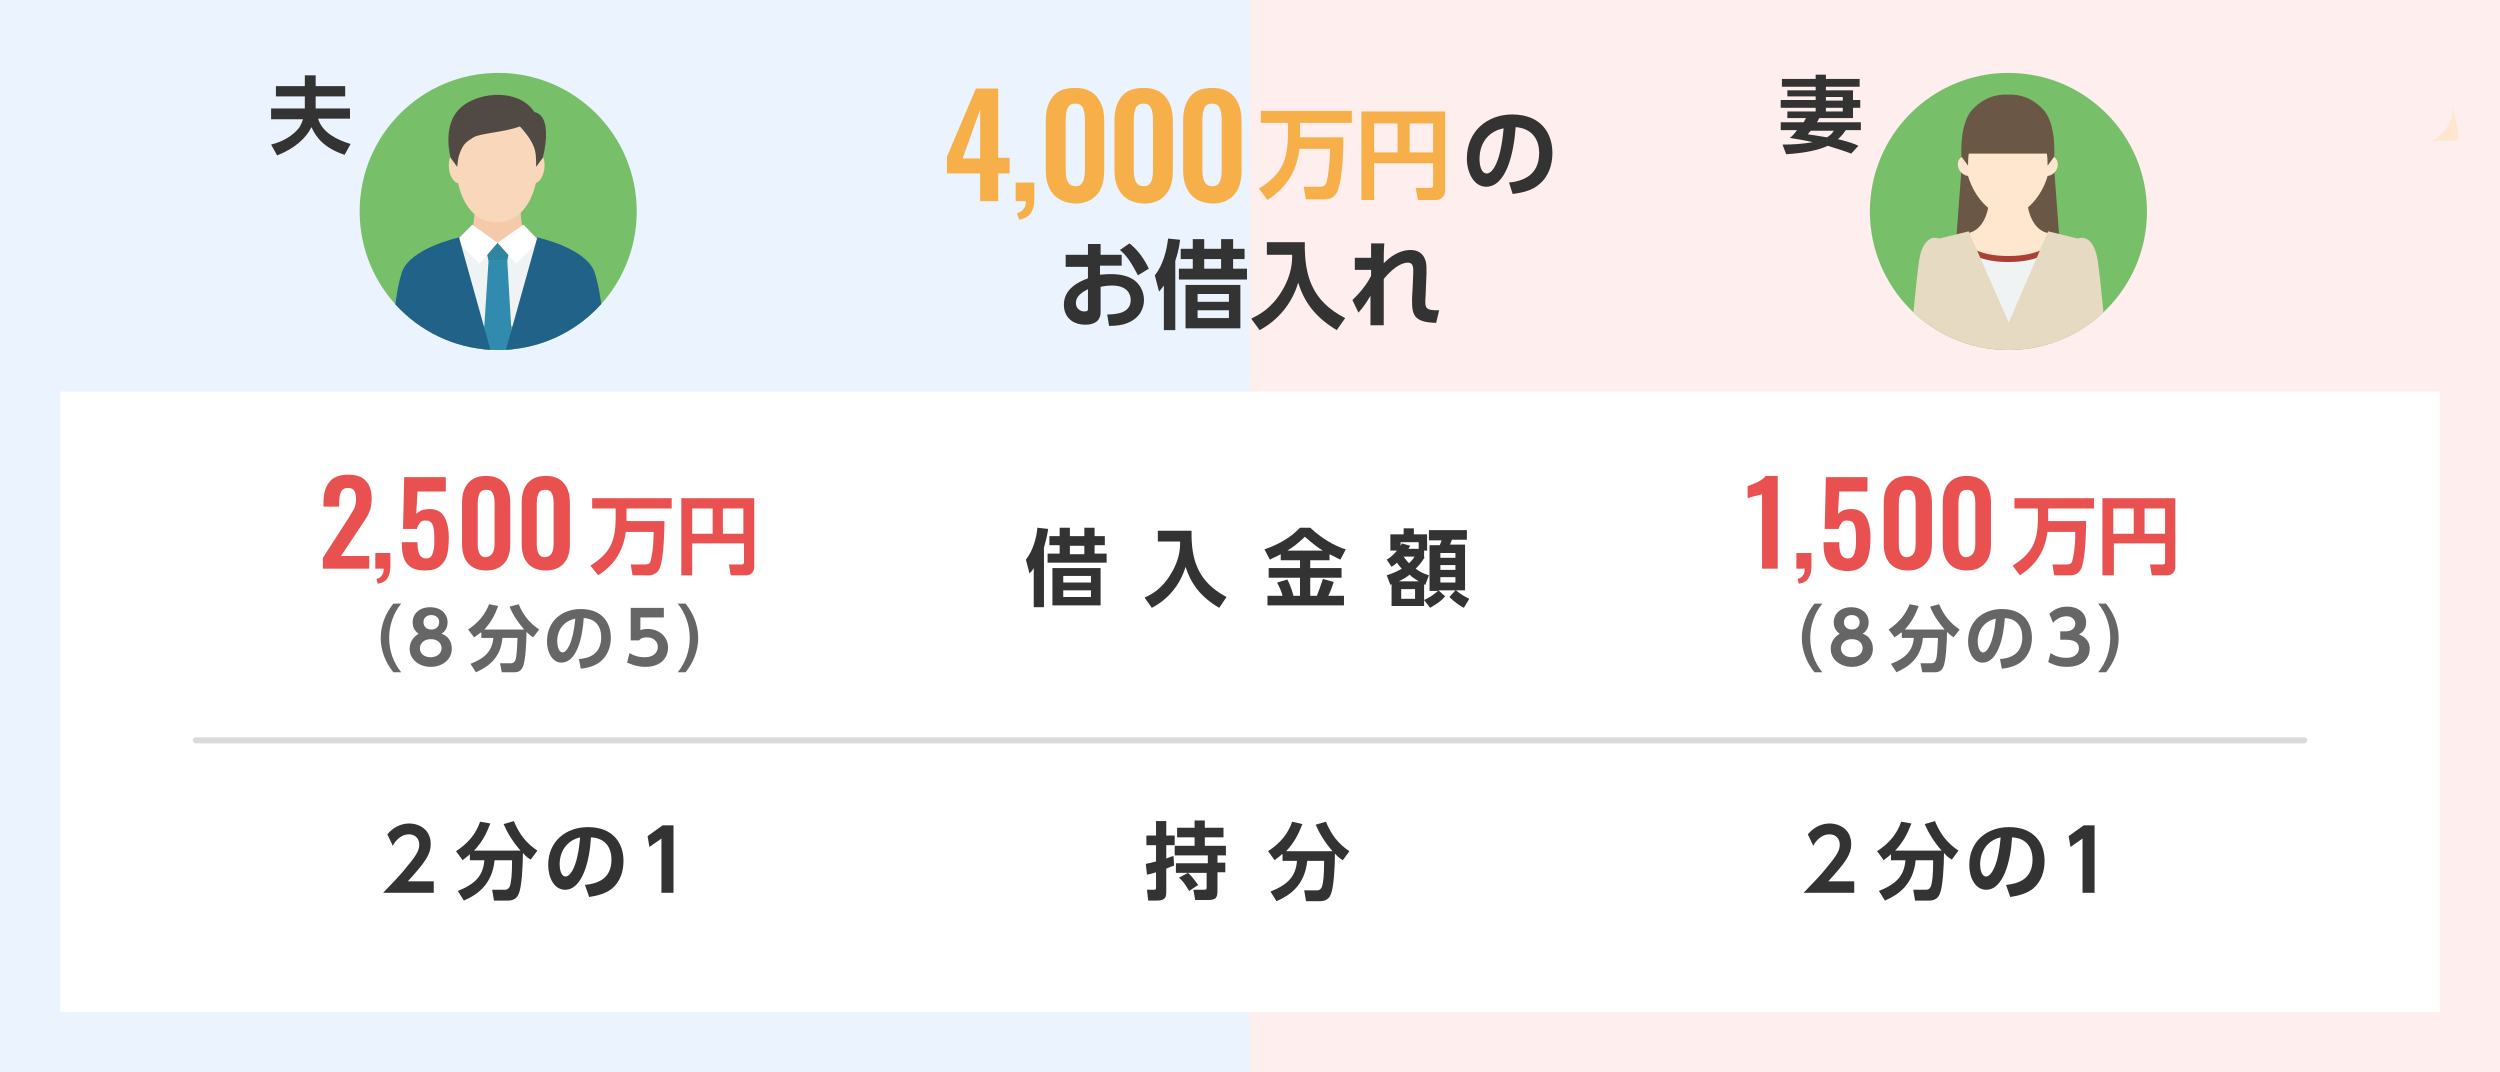 <?xml version="1.0" encoding="utf-8"?>
<!-- Generator: Adobe Illustrator 21.1.0, SVG Export Plug-In . SVG Version: 6.00 Build 0)  -->
<svg version="1.1" xmlns="http://www.w3.org/2000/svg" xmlns:xlink="http://www.w3.org/1999/xlink" x="0px" y="0px" width="415px"
	 height="178px" viewBox="0 0 415 178" style="enable-background:new 0 0 415 178;" xml:space="preserve">
<rect x="0" y="0" width="415" height="178" fill="#808080" stroke="none"/>
<style type="text/css">
	.st0{fill:none;}
	.st1{fill:#000009;}
	.st2{fill:#666666;}
	.st3{fill:#888888;}
	.st4{fill:#ADADAD;}
	.st5{fill:#BFBFBF;}
	.st6{fill:#DADADA;}
	.st7{fill:#E5E5E5;}
	.st8{fill:#EEEEEE;}
	.st9{fill:#F5F5F5;}
	.st10{fill:#0058A0;}
	.st11{fill:#2D96CD;}
	.st12{fill:#C2E4FE;}
	.st13{fill:#D2E2F0;}
	.st14{fill:#EBF4FE;}
	.st15{fill:#E3E5E9;}
	.st16{fill:#F1F2F4;}
	.st17{fill:#7890A4;}
	.st18{fill:#F7AF4A;}
	.st19{fill:#FCF87F;}
	.st20{fill:#78BF69;}
	.st21{fill:#81D2A6;}
	.st22{fill:#FFE402;}
	.st23{fill:#B6D957;}
	.st24{fill:#F7FEEA;}
	.st25{fill:#FBF8E7;}
	.st26{fill:#FF1918;}
	.st27{fill:#F85051;}
	.st28{fill:#E65D57;}
	.st29{fill:#FEBBBB;}
	.st30{fill:#FEEEEE;}
	.st31{fill:#ECF8E5;}
	.st32{fill:#DFEBD8;}
	.st33{fill:#FFF2D9;}
	.st34{fill:#EFE3CC;}
	.st35{fill:#E6DAC3;}
	.st36{fill:#FCDB95;}
	.st37{fill:#F3F092;}
	.st38{fill:#DAD381;}
	.st39{fill:#F2DC52;}
	.st40{fill:#D9C14A;}
	.st41{fill:#BB8536;}
	.st42{fill:#8B6025;}
	.st43{fill:none;stroke:#BDCCD4;stroke-width:1.5;stroke-miterlimit:10;stroke-dasharray:5,3;}
	.st44{fill:none;stroke:#2D96CD;stroke-width:2;stroke-miterlimit:10;}
	.st45{fill:none;stroke:#FFAA03;stroke-width:2;stroke-miterlimit:10;}
	.st46{fill:#F0EBD8;}
	.st47{fill:#D65F54;}
	.st48{fill:#B49E85;}
	.st49{fill:#C3CCD2;}
	.st50{fill:#746858;}
	.st51{fill:#B1D2DD;}
	.st52{fill:#3286A0;}
	.st53{fill:#DDF0F2;}
	.st54{fill:#FFFFFF;}
	.st55{fill:#F26A46;}
	.st56{fill:#C9CACA;}
	.st57{fill:#77624D;}
	.st58{fill:#FFE6CF;}
	.st59{fill:#216289;}
	.st60{fill:#231815;}
	.st61{fill-rule:evenodd;clip-rule:evenodd;fill:#E3E5E8;}
	.st62{fill:#DCDDDD;}
	.st63{clip-path:url(#SVGID_2_);fill:url(#SVGID_3_);}
	.st64{fill-rule:evenodd;clip-rule:evenodd;fill:#2D96CD;}
	.st65{fill:#E0C646;}
	.st66{clip-path:url(#SVGID_5_);fill:#C9AF41;}
	.st67{fill:#C4AB3F;}
	.st68{clip-path:url(#SVGID_7_);fill:#C9AF41;}
	.st69{clip-path:url(#SVGID_9_);fill:#C9AF41;}
	.st70{clip-path:url(#SVGID_11_);fill:#C9AF41;}
	.st71{clip-path:url(#SVGID_13_);fill:#C9AF41;}
	.st72{fill:#C18733;}
	.st73{clip-path:url(#SVGID_15_);fill:#C9AF41;}
	.st74{fill:#FBF77E;}
	.st75{fill:#FBE34D;}
	.st76{clip-path:url(#SVGID_17_);fill:#E0C646;}
	.st77{clip-path:url(#SVGID_19_);fill:#8E6126;}
	.st78{clip-path:url(#SVGID_21_);fill:#C9AF41;}
	.st79{clip-path:url(#SVGID_23_);fill:#C9AF41;}
	.st80{clip-path:url(#SVGID_25_);fill:#C9AF41;}
	.st81{clip-path:url(#SVGID_27_);fill:#C9AF41;}
	.st82{clip-path:url(#SVGID_29_);fill:#C9AF41;}
	.st83{clip-path:url(#SVGID_31_);fill:#C9AF41;}
	.st84{clip-path:url(#SVGID_33_);fill:#E0C646;}
	.st85{clip-path:url(#SVGID_35_);fill:#8E6126;}
	.st86{fill:#333333;}
	.st87{fill:#FFAA03;}
	.st88{fill:none;stroke:#BDCCD4;stroke-width:1.5;stroke-miterlimit:10;}
	.st89{clip-path:url(#SVGID_37_);}
	.st90{fill:#4CA27A;}
	.st91{clip-path:url(#SVGID_39_);}
	.st92{fill:#D35446;}
	.st93{fill:#E25A47;}
	.st94{fill:#B7463B;}
	.st95{fill:#913530;}
	.st96{clip-path:url(#SVGID_41_);}
	.st97{clip-path:url(#SVGID_43_);}
	.st98{fill-rule:evenodd;clip-rule:evenodd;fill:#C9C9C9;}
	.st99{fill-rule:evenodd;clip-rule:evenodd;fill:#DDDDDD;}
	.st100{opacity:0.5;fill-rule:evenodd;clip-rule:evenodd;fill:#E2E2DE;}
	.st101{fill-rule:evenodd;clip-rule:evenodd;fill:#EFEFEF;}
	.st102{fill:#C9C9C9;}
	.st103{fill:#8BBC66;}
	.st104{clip-path:url(#SVGID_45_);fill:#A8B9C1;}
	.st105{fill:none;stroke:#DADADA;stroke-linecap:round;stroke-linejoin:round;stroke-miterlimit:10;}
	.st106{clip-path:url(#SVGID_47_);fill:#78BF69;}
	.st107{clip-path:url(#SVGID_47_);}
	.st108{fill:#6B5746;}
	.st109{fill:#AA3F33;}
	.st110{fill:#EFF3F4;}
	.st111{clip-path:url(#SVGID_49_);fill:#78BF69;}
	.st112{clip-path:url(#SVGID_49_);}
	.st113{fill:#F4CAAB;}
	.st114{fill:#F9D7BB;}
	.st115{fill:#514A44;}
	.st116{fill:#30849E;}
	.st117{fill:#318BAF;}
	.st118{fill:#E60012;}
	.st119{fill:#FFD800;}
	.st120{fill:#F08C00;}
	.st121{fill:#0058A1;}
	.st122{fill:#E6222E;}
	.st123{fill:#F9E7C7;}
	.st124{fill:none;stroke:#FFFFFF;stroke-width:1.494;stroke-miterlimit:10;}
	.st125{fill:none;stroke:#FFFFFF;stroke-width:1.494;stroke-miterlimit:10;stroke-dasharray:4.312,2.587;}
	.st126{fill:none;stroke:#FFFFFF;stroke-width:1.494;stroke-miterlimit:10;stroke-dasharray:4.924,2.955;}
	.st127{fill:url(#SVGID_50_);stroke:#BDCCD4;stroke-miterlimit:10;}
	.st128{fill:none;stroke:#BDCCD4;stroke-miterlimit:10;}
	.st129{fill-rule:evenodd;clip-rule:evenodd;fill:#BDCCD4;}
	.st130{fill:none;stroke:#2D96CD;stroke-miterlimit:10;}
	.st131{fill:none;stroke:#DCDDDD;stroke-width:2;stroke-linecap:round;stroke-linejoin:round;stroke-miterlimit:10;}
	.st132{fill:none;stroke:#FFFFFF;stroke-width:1.5;stroke-miterlimit:10;}
	.st133{fill:none;stroke:#E5E5E5;stroke-width:1.5;stroke-miterlimit:10;}
	.st134{fill:none;stroke:#E5E5E5;stroke-width:1.5;stroke-miterlimit:10;stroke-dasharray:4.252,2.551;}
	.st135{fill:none;stroke:#E5E5E5;stroke-width:1.5;stroke-miterlimit:10;stroke-dasharray:5.01,3.006;}
	.st136{fill:url(#SVGID_51_);stroke:#BDCCD4;stroke-miterlimit:10;}
	.st137{fill:url(#SVGID_52_);stroke:#BDCCD4;stroke-miterlimit:10;}
	.st138{fill:none;stroke:#FFFFFF;stroke-width:1.452;stroke-miterlimit:10;}
	.st139{fill:none;stroke:#FFFFFF;stroke-width:1.452;stroke-miterlimit:10;stroke-dasharray:4.833,2.9;}
	.st140{fill:none;stroke:#FFFFFF;stroke-width:1.452;stroke-miterlimit:10;stroke-dasharray:4.501,2.7;}
	.st141{fill:none;stroke:#E5E5E5;stroke-width:1.516;stroke-miterlimit:10;}
	.st142{fill:none;stroke:#E5E5E5;stroke-width:1.516;stroke-miterlimit:10;stroke-dasharray:4.862,2.917;}
	.st143{fill:none;stroke:#E5E5E5;stroke-width:1.516;stroke-miterlimit:10;stroke-dasharray:5.132,3.079;}
	.st144{fill:#B3CDD7;}
	.st145{fill:#F2F7F8;}
	.st146{fill:#D3E2ED;}
	.st147{fill:#EDD972;}
	.st148{fill:#768D9F;}
	.st149{fill:#EADEBF;}
	.st150{fill:#4EA97D;}
	.st151{fill:#E3D7B6;}
	.st152{fill:#4D937A;}
	.st153{fill:#E1E1E1;}
	.st154{fill:none;stroke:#E1E1E1;stroke-miterlimit:10;}
	.st155{clip-path:url(#SVGID_54_);fill:#C9AF41;}
	.st156{clip-path:url(#SVGID_56_);fill:#C9AF41;}
	.st157{clip-path:url(#SVGID_58_);fill:#C9AF41;}
	.st158{clip-path:url(#SVGID_60_);fill:#C9AF41;}
	.st159{clip-path:url(#SVGID_62_);fill:#C9AF41;}
	.st160{clip-path:url(#SVGID_64_);fill:#E0C646;}
	.st161{clip-path:url(#SVGID_66_);fill:#8E6126;}
	.st162{fill-rule:evenodd;clip-rule:evenodd;fill:#D3E2E2;}
	.st163{fill-rule:evenodd;clip-rule:evenodd;fill:#97C2CC;}
	.st164{fill:none;stroke:#E4F2F2;stroke-miterlimit:10;}
	.st165{fill:#70B8C4;}
	.st166{fill:none;stroke:#B8BFC1;stroke-miterlimit:10;}
	.st167{fill-rule:evenodd;clip-rule:evenodd;fill:#B8BFC1;}
	.st168{fill-rule:evenodd;clip-rule:evenodd;fill:#3286A0;}
	.st169{fill-rule:evenodd;clip-rule:evenodd;fill:#FBDEA8;}
	.st170{fill-rule:evenodd;clip-rule:evenodd;fill:#666666;}
	.st171{fill:#94CFA9;}
	.st172{fill-rule:evenodd;clip-rule:evenodd;fill:#DDF0F2;}
	.st173{fill:#4C95C8;}
	.st174{clip-path:url(#SVGID_68_);fill:#C9AF41;}
	.st175{clip-path:url(#SVGID_70_);fill:#C9AF41;}
	.st176{clip-path:url(#SVGID_72_);fill:#C9AF41;}
	.st177{clip-path:url(#SVGID_74_);fill:#C9AF41;}
	.st178{clip-path:url(#SVGID_76_);fill:#C9AF41;}
	.st179{clip-path:url(#SVGID_78_);fill:#C9AF41;}
	.st180{clip-path:url(#SVGID_80_);fill:#E0C646;}
	.st181{clip-path:url(#SVGID_82_);fill:#8E6126;}
	.st182{fill:#A6A6A5;}
	.st183{fill:#EA8988;}
	.st184{fill:#DCDBDB;}
	.st185{fill:#C0BFBF;}
	.st186{fill-rule:evenodd;clip-rule:evenodd;fill:#70B8C4;}
	.st187{clip-path:url(#SVGID_84_);fill:#78BF69;}
	.st188{clip-path:url(#SVGID_84_);}
	.st189{opacity:0.5;fill:#FFFFFF;}
	.st190{fill:none;stroke:#FFFFFF;stroke-miterlimit:10;}
	.st191{fill:none;stroke:#FFFFFF;stroke-miterlimit:10;stroke-dasharray:3.79,2.274;}
	.st192{fill:none;stroke:#FFFFFF;stroke-miterlimit:10;stroke-dasharray:5.252,3.151;}
	.st193{clip-path:url(#SVGID_86_);fill:#C9AF41;}
	.st194{clip-path:url(#SVGID_88_);fill:#C9AF41;}
	.st195{clip-path:url(#SVGID_90_);fill:#C9AF41;}
	.st196{clip-path:url(#SVGID_92_);fill:#C9AF41;}
	.st197{clip-path:url(#SVGID_94_);fill:#C9AF41;}
	.st198{clip-path:url(#SVGID_96_);fill:#E0C646;}
	.st199{clip-path:url(#SVGID_98_);fill:#8E6126;}
	.st200{fill:#E95150;}
	.st201{clip-path:url(#SVGID_100_);fill:#78BF69;}
	.st202{clip-path:url(#SVGID_100_);}
	.st203{clip-path:url(#SVGID_102_);fill:#78BF69;}
	.st204{clip-path:url(#SVGID_102_);}
	.st205{fill-rule:evenodd;clip-rule:evenodd;fill:#EBF4FE;}
	.st206{fill:none;stroke:#ADADAD;stroke-miterlimit:10;}
	.st207{fill:none;stroke:#ADADAD;stroke-miterlimit:10;stroke-dasharray:3.984,4.98;}
	.st208{fill-rule:evenodd;clip-rule:evenodd;fill:#4C95C8;}
	.st209{fill:none;stroke:#ADADAD;stroke-width:3;stroke-linecap:round;stroke-linejoin:round;stroke-miterlimit:10;}
	.st210{clip-path:url(#SVGID_104_);fill:#999999;}
	.st211{fill:#F3F083;}
	.st212{fill:#C2E4FF;}
	.st213{fill:#C7DBEA;}
	
		.st214{fill-rule:evenodd;clip-rule:evenodd;fill:none;stroke:#ADADAD;stroke-linecap:round;stroke-linejoin:round;stroke-miterlimit:10;stroke-dasharray:4,5;}
	.st215{fill:#D0DFED;}
	.st216{fill:#EAF2FB;}
	.st217{fill:#AEADAD;}
	.st218{fill-rule:evenodd;clip-rule:evenodd;fill:#C0BFBF;}
	.st219{fill:#00000A;}
	.st220{clip-path:url(#SVGID_106_);fill:url(#SVGID_107_);}
	.st221{fill:#E3E5E8;}
	.st222{fill:#F4F4F4;}
	.st223{fill:#B9C3C9;}
	.st224{fill-rule:evenodd;clip-rule:evenodd;fill:#6FB1BC;}
	.st225{fill:none;stroke:#6FB1BC;stroke-width:5;stroke-miterlimit:10;}
	.st226{fill-rule:evenodd;clip-rule:evenodd;fill:none;stroke:#C2E4FF;stroke-miterlimit:10;}
	.st227{fill-rule:evenodd;clip-rule:evenodd;fill:#C2E4FF;}
	.st228{fill:#F85050;}
	.st229{fill-rule:evenodd;clip-rule:evenodd;fill:#FFFFFF;}
	.st230{fill:none;stroke:#2D96CD;stroke-width:2;stroke-miterlimit:10;stroke-dasharray:5.007,3.004;}
	.st231{fill:none;stroke:#FFAA03;stroke-width:2;stroke-miterlimit:10;stroke-dasharray:4.786,2.872;}
	.st232{fill:none;stroke:#FFAA03;stroke-width:2;stroke-miterlimit:10;stroke-dasharray:6.524,3.915;}
	.st233{fill:none;stroke:#FFAA03;stroke-width:2;stroke-miterlimit:10;stroke-dasharray:5.098,3.059;}
	.st234{fill:none;stroke:#FFAA03;stroke-width:2;stroke-miterlimit:10;stroke-dasharray:5.003,3.002;}
	.st235{fill:none;stroke:#FFAA03;stroke-width:2;stroke-miterlimit:10;stroke-dasharray:5.288,3.173;}
	.st236{fill:none;stroke:#FFAA03;stroke-width:2;stroke-miterlimit:10;stroke-dasharray:4.971,2.983;}
	.st237{fill:none;stroke:#FFAA03;stroke-width:2;stroke-miterlimit:10;stroke-dasharray:5.104,3.063;}
	.st238{fill:none;stroke:#FFAA03;stroke-width:2;stroke-miterlimit:10;stroke-dasharray:5.05,3.03;}
	.st239{fill:none;stroke:#FFAA03;stroke-width:2;stroke-miterlimit:10;stroke-dasharray:5.061,3.037;}
	.st240{fill:none;stroke:#FFAA03;stroke-width:2;stroke-miterlimit:10;stroke-dasharray:5.291,3.175;}
	.st241{fill:none;stroke:#FFAA03;stroke-width:2;stroke-miterlimit:10;stroke-dasharray:4.779,2.868;}
	.st242{fill:none;stroke:#FFAA03;stroke-width:2;stroke-miterlimit:10;stroke-dasharray:5.296,3.178;}
	.st243{fill:none;stroke:#FFAA03;stroke-width:2;stroke-miterlimit:10;stroke-dasharray:5.115,3.069;}
	.st244{fill:none;stroke:#FFAA03;stroke-width:2;stroke-miterlimit:10;stroke-dasharray:4.934,2.961;}
	.st245{fill:none;stroke:#FFAA03;stroke-width:2;stroke-miterlimit:10;stroke-dasharray:5.143,3.086;}
	.st246{fill:none;stroke:#F85051;stroke-width:3;stroke-miterlimit:10;}
	.st247{fill:#AFDCDD;}
	.st248{fill:#287284;}
	.st249{fill-rule:evenodd;clip-rule:evenodd;fill:#FFAA03;}
	.st250{fill:none;stroke:#FFAA03;stroke-width:2;stroke-linecap:round;stroke-miterlimit:10;}
	.st251{fill:none;stroke:#2D96CD;stroke-width:2;stroke-linecap:round;stroke-miterlimit:10;}
	.st252{fill:none;stroke:#F85051;stroke-width:2;stroke-miterlimit:10;}
</style>
<g id="frame">
</g>
<g id="design">
	<rect class="st0" width="415" height="178"/>
	<rect class="st14" width="207.5" height="178"/>
	<rect x="207.5" class="st30" width="207.5" height="178"/>
	<g>
		<path class="st18" d="M162.7,28.8h-5.5v-2.8l4.8-11.3h3.7v11.5h1.9v2.6h-1.9v4.6h-3V28.8z M162.7,26.3v-8.1l-2.9,8.1H162.7z"/>
		<path class="st18" d="M168.8,35.4c0.4-0.1,0.8-0.3,1.1-0.7c0.3-0.3,0.4-0.8,0.4-1.3h-1.7v-3.1h3.1v2.8c0,1-0.2,1.7-0.6,2.3
			c-0.4,0.6-1.1,0.9-1.9,1.1L168.8,35.4z"/>
		<path class="st18" d="M174.8,32.2c-0.8-1-1.2-2.3-1.2-3.9V20c0-1.7,0.4-3,1.2-4c0.8-1,2-1.4,3.7-1.4c1.6,0,2.8,0.5,3.6,1.5
			s1.2,2.3,1.2,4v8.3c0,1.6-0.4,3-1.2,3.9s-2,1.5-3.6,1.5C176.9,33.7,175.7,33.2,174.8,32.2z M180.1,28.2v-8.2c0-0.8-0.1-1.5-0.3-2
			c-0.2-0.5-0.6-0.8-1.3-0.8c-0.7,0-1.1,0.3-1.3,0.8c-0.2,0.5-0.3,1.2-0.3,2v8.2c0,1.8,0.5,2.7,1.6,2.7
			C179.5,31,180.1,30.1,180.1,28.2z"/>
		<path class="st18" d="M186.2,32.2c-0.8-1-1.2-2.3-1.2-3.9V20c0-1.7,0.4-3,1.2-4c0.8-1,2-1.4,3.7-1.4c1.6,0,2.8,0.5,3.6,1.5
			s1.2,2.3,1.2,4v8.3c0,1.6-0.4,3-1.2,3.9c-0.8,1-2,1.5-3.6,1.5C188.2,33.7,187,33.2,186.2,32.2z M191.4,28.2v-8.2
			c0-0.8-0.1-1.5-0.3-2c-0.2-0.5-0.6-0.8-1.3-0.8c-0.7,0-1.1,0.3-1.3,0.8c-0.2,0.5-0.3,1.2-0.3,2v8.2c0,1.8,0.5,2.7,1.6,2.7
			C190.9,31,191.4,30.1,191.4,28.2z"/>
		<path class="st18" d="M197.6,32.2c-0.8-1-1.2-2.3-1.2-3.9V20c0-1.7,0.4-3,1.2-4c0.8-1,2-1.4,3.7-1.4c1.6,0,2.8,0.5,3.6,1.5
			s1.2,2.3,1.2,4v8.3c0,1.6-0.4,3-1.2,3.9s-2,1.5-3.6,1.5C199.6,33.7,198.4,33.2,197.6,32.2z M202.8,28.2v-8.2c0-0.8-0.1-1.5-0.3-2
			c-0.2-0.5-0.6-0.8-1.3-0.8c-0.7,0-1.1,0.3-1.3,0.8c-0.2,0.5-0.3,1.2-0.3,2v8.2c0,1.8,0.5,2.7,1.6,2.7
			C202.3,31,202.8,30.1,202.8,28.2z"/>
		<path class="st18" d="M215.7,24.8c-0.6,4.6-3,6.9-5.3,8.4l-1.4-1.9c3.8-2.4,4.8-4.6,4.8-9.3v-1.6h-4.5v-2h15.1v2h-8.6v1.6
			c0,0.3,0,0.6,0,0.8h7.2c0,1.7-0.1,6.6-0.9,8.7c-0.1,0.4-0.6,1.6-2.2,1.6h-3.1l-0.4-2.1h2.7c0.4,0,0.9-0.1,1.1-0.7
			c0-0.1,0.5-1.7,0.6-5.6H215.7z"/>
		<path class="st18" d="M237.9,27.1h-9.8v6.1H226V18.5h13.9v13.1c0,1-0.7,1.6-1.5,1.6h-3l-0.4-2h2.4c0.4,0,0.5-0.2,0.5-0.5V27.1z
			 M228.1,25.3h3.9v-4.8h-3.9V25.3z M234,25.3h3.9v-4.8H234V25.3z"/>
		<path class="st86" d="M250.5,30.3c2-0.2,5-1,5-4.9c0-2.5-1.4-4.1-3.9-4.3c-0.3,4.4-1.6,9.9-4.9,9.9c-2,0-3.2-2.3-3.2-4.7
			c0-4.6,3.5-7.3,7.5-7.3c4.8,0,6.7,3.1,6.7,6.4c0,1.9-0.6,3.9-2.2,5.2c-1.1,1-2.8,1.4-4.4,1.6L250.5,30.3z M245.6,26.4
			c0,0.8,0.2,2.4,1.2,2.4c0.9,0,2.3-1.7,2.8-7.5C247.1,21.8,245.6,23.7,245.6,26.4z"/>
		<path class="st86" d="M186.2,42.1v2h-3.6v1.5c0.4,0,0.9-0.1,1.8-0.1c1.8,0,3.1,0.4,4,1.1c1,0.8,1.5,2,1.5,3.2c0,1.4-0.7,3-2.7,3.8
			c-0.9,0.4-2,0.5-3.1,0.5l-0.3-1.9c1.5,0,3.9-0.2,3.9-2.4c0-1.1-0.7-2.4-3.1-2.4c-0.6,0-1.4,0.1-1.9,0.2v4.2c0,1.6-1.2,2.1-2.5,2.1
			c-2.6,0-3.6-1.7-3.6-3.3c0-2.8,2.7-3.9,4-4.4v-1.9h-3.7v-2h3.7v-1.8h2.1v1.8H186.2z M180.6,48c-0.7,0.4-2,1-2,2.3
			c0,0.9,0.7,1.4,1.4,1.4c0.6,0,0.6-0.2,0.6-0.5V48z M187.5,40.4c1.5,1.2,2.5,2.7,3.2,4.2l-1.8,1.1c-1.2-2.3-2-3.4-3-4.2L187.5,40.4
			z"/>
		<path class="st86" d="M195.1,54.8h-1.9v-7.4c-0.4,0.5-0.5,0.7-0.8,1l-0.7-2.7c1.4-1.7,2-4.3,2.2-6.1l2,0.2
			c-0.2,1.5-0.4,2.3-0.8,3.5V54.8z M199.9,39.7v1.6h2.8v-1.6h2v1.6h1.9V43h-1.9v1.6h2.3v1.8h-11.3v-1.8h2.3V43h-2v-1.7h2v-1.6H199.9
			z M205.9,54.5h-9.1v-7.2h9.1V54.5z M204,48.8h-5.2v1.3h5.2V48.8z M204,51.5h-5.2v1.3h5.2V51.5z M202.7,43h-2.8v1.6h2.8V43z"/>
		<path class="st86" d="M210.3,40.2h6.3c-0.1,5.6,1.2,9.8,6.7,12.6l-1.4,2c-3.5-2.1-5.4-4.6-6.4-7.9c-1,3.5-3.4,6.3-6.4,7.9
			l-1.4-1.9c1.2-0.6,3.3-1.6,5.1-4.6c1.7-2.8,1.7-5,1.7-6h-4.2V40.2z"/>
		<path class="st86" d="M224.5,49.8c1.8-1.7,2.7-3.2,3.1-4c0-0.1,0-0.9,0-1l-2.7,0v-2h2.7v-2.4h2.2c-0.1,1-0.1,2.3-0.1,3.3
			c0.9-0.9,2.4-2.2,4.5-2.2c1.3,0,2.2,0.7,2.5,2c0.1,0.5,0.1,1,0.1,1.8l-0.1,2.5c0,0.7-0.1,2-0.1,2.1c0,1.1,0,1.7,2.3,1.6l-0.5,2.1
			c-3.4-0.1-4-1.1-4-3.5c0-0.4,0-1.1,0.1-2.4l0.1-2.4c0-0.7,0.1-1.7-0.9-1.7c-0.6,0-2,0.3-4,2.7c0,2,0,2.5,0,4.3c0,1.4,0,2.7,0,3.4
			h-2.2c0-3,0-3.4,0-4.9c-0.5,0.8-1,1.7-2,2.8L224.5,49.8z"/>
	</g>
	<path class="st58" d="M407.1,17.6c0,0,0.3,1.8-0.9,3.5c-1.2,1.8-2.7,2.4-2.7,2.4l4.5-0.2C408.3,21.7,407.1,17.6,407.1,17.6z"/>
	<g>
		<g>
			<rect x="10" y="65" class="st54" width="395" height="103"/>
		</g>
		<g>
			<path class="st86" d="M173.3,100.8h-1.7v-6.5c-0.3,0.5-0.4,0.6-0.7,0.9l-0.6-2.3c1.2-1.5,1.8-3.8,1.9-5.3l1.8,0.2
				c-0.2,1.3-0.4,2-0.7,3.1V100.8z M177.6,87.6V89h2.4v-1.4h1.7V89h1.7v1.5h-1.7v1.4h2v1.5h-9.8v-1.5h2v-1.4h-1.7V89h1.7v-1.4H177.6
				z M182.7,100.5h-8v-6.2h8V100.5z M181.1,95.6h-4.6v1.1h4.6V95.6z M181.1,98h-4.6v1.1h4.6V98z M180,90.6h-2.4v1.4h2.4V90.6z"/>
			<path class="st86" d="M192.3,88.1h5.5c-0.1,4.9,1.1,8.5,5.8,11l-1.2,1.8c-3.1-1.8-4.7-4-5.6-6.8c-0.9,3-2.9,5.4-5.6,6.8l-1.2-1.7
				c1.1-0.5,2.9-1.4,4.4-4c1.5-2.4,1.5-4.4,1.5-5.3h-3.7V88.1z"/>
			<path class="st86" d="M212.6,92c-0.7,0.4-1.3,0.6-1.8,0.9l-0.9-1.7c2.2-0.8,4.2-1.8,5.9-3.6h1.7c2.4,2.3,4.9,3.3,5.9,3.6
				l-0.9,1.7c-0.4-0.2-0.8-0.4-1.8-0.9V93h-3.2v1.3h5.2v1.6h-5.2v3h1.1c0.4-1,0.6-1.6,1-2.8l1.8,0.5c-0.2,0.6-0.4,1.3-0.9,2.3h2.6
				v1.6h-12.7v-1.6h2.5c-0.2-0.8-0.5-1.4-0.9-2.2l1.7-0.5c0.6,1.1,1,2.6,1,2.7h1.1v-3h-5.2v-1.6h5.2V93h-3.2V92z M219.6,91.4
				c-0.7-0.4-1.5-1-3-2.3c-1.3,1.3-2.4,2-2.9,2.3H219.6z"/>
			<path class="st86" d="M236.5,92.5c-0.6,1-1,1.4-1.5,1.9c0.7,0.5,1.2,0.8,2.2,1.1l-0.6,1.6c-0.1-0.1-0.2-0.1-0.2-0.1v3.6h-5.4V97
				c-0.1,0-0.1,0-0.2,0.1l-0.6-1.6c1.2-0.4,1.8-0.7,2.5-1.1c-0.4-0.4-0.6-0.7-0.8-1c-0.3,0.3-0.5,0.4-0.9,0.7l-0.8-1.2
				c0.9-0.5,1.6-1.4,1.7-1.5h-1.1v-2.7h2.2v-1h1.7v1h2.2v2.7h-0.5V92.5z M235.5,96.5c-0.6-0.4-1-0.6-1.5-1.1
				c-0.5,0.4-0.8,0.6-1.8,1.1H235.5z M235.5,91.2V90h-3v0.6c0.1-0.1,0.1-0.2,0.2-0.4l1.4,0.4c-0.1,0.2-0.2,0.3-0.3,0.5H235.5z
				 M234.9,97.8h-2.3v1.6h2.3V97.8z M233,92.4c0.3,0.4,0.5,0.7,0.9,1.1c0.4-0.4,0.7-0.7,0.9-1.1H233z M243,100.9
				c-0.4-0.2-1.4-0.8-2.4-1.8l1-1.1h-2.8l1.1,1c-0.9,1-1.4,1.2-2.5,1.9l-1-1.3c0.9-0.4,1.6-0.9,2.3-1.5h-1.4v-7.6h1.7
				c0.1-0.2,0.2-0.5,0.3-0.8h-2.1V88h6.3v1.6H241c-0.1,0.4-0.2,0.5-0.3,0.8h2.5V98h-1.5c0.8,0.7,1.6,1.1,2.2,1.4L243,100.9z
				 M241.6,91.8h-2.5v0.8h2.5V91.8z M241.6,93.8h-2.5v0.8h2.5V93.8z M241.6,95.8h-2.5v0.9h2.5V95.8z"/>
		</g>
		<g>
			<path class="st86" d="M190.2,143.4c0.5-0.1,1-0.2,1.7-0.4v-2.7h-1.6v-1.6h1.6v-2.4h1.7v2.4h1.4v1.6h-1.4v2.2
				c0.4-0.1,0.7-0.3,1.2-0.4l0.1,1.6c-0.4,0.1-0.6,0.2-1.3,0.5v3.8c0,0.7,0,1.5-1.5,1.5h-1.5l-0.2-1.8h1c0.4,0,0.5,0,0.5-0.4v-2.5
				c-0.6,0.2-1,0.3-1.5,0.4L190.2,143.4z M197.2,144.9c0.5,0.4,0.8,0.8,1.7,2l-1.5,1c-0.9-1.5-1.3-1.9-1.7-2.2L197.2,144.9h-2v-1.6
				h5.3V142H195v-1.6h3.3V139h-2.9v-1.6h2.9v-1.2h1.7v1.2h3.1v1.6h-3.1v1.4h3.5v1.6h-1.4v1.2h1.3v1.6h-1.3v3c0,1.3-0.3,1.6-1.6,1.6
				h-2.1l-0.3-1.7h1.7c0.5,0,0.5-0.1,0.5-0.5v-2.3H197.2z"/>
			<path class="st86" d="M212.8,141.8c-0.5,0.5-0.9,0.7-1.2,1l-1.1-1.5c2.1-1.4,3.3-2.9,4-4.9l1.7,0.4c-0.7,1.8-1.4,3.1-2.7,4.5h7.7
				c-1.3-1.5-2.2-3-2.8-4.4l1.7-0.5c0.9,2.2,2.1,3.7,3.9,4.9l-1.1,1.5c-0.3-0.2-0.7-0.4-1.3-1.1c0,2.2-0.2,5.7-0.7,6.8
				c-0.4,1-1.3,1.1-1.8,1.1h-2.3l-0.3-1.8h2.1c0.6,0,0.7-0.4,0.8-0.5c0.3-0.8,0.4-2.1,0.4-4.4H217c-0.4,4-2.8,5.7-5.1,6.7l-1-1.6
				c3-1.2,4.2-2.6,4.4-5.1h-2.4V141.8z"/>
		</g>
		<g>
			<path class="st86" d="M72,146.4v1.8h-8.4c1.2-1.3,2.6-2.6,4-4.4c1.7-2,2-2.8,2-3.6c0-0.9-0.6-1.7-1.7-1.7c-1.6,0-2.5,1.5-2.7,1.9
				l-0.9-1.9c0.9-1.1,2.2-1.8,3.6-1.8c1.8,0,3.6,1.1,3.6,3.4c0,1.7-0.8,2.9-3.8,6.2H72z"/>
			<path class="st86" d="M78,141.8c-0.5,0.5-0.9,0.7-1.2,1l-1.1-1.5c2.1-1.4,3.3-2.9,4-4.9l1.7,0.3c-0.7,1.8-1.4,3.1-2.7,4.5h7.7
				c-1.3-1.5-2.2-3-2.8-4.4l1.7-0.5c0.9,2.2,2.1,3.7,3.9,4.9l-1.1,1.5c-0.3-0.2-0.7-0.4-1.3-1.1c0,2.2-0.2,5.7-0.7,6.8
				c-0.4,1-1.3,1.1-1.8,1.1h-2.3l-0.3-1.8h2.1c0.6,0,0.7-0.4,0.8-0.5c0.3-0.8,0.4-2.1,0.4-4.4h-2.9c-0.4,4-2.8,5.7-5.1,6.7l-1-1.6
				c3-1.2,4.2-2.6,4.4-5.1H78V141.8z"/>
			<path class="st86" d="M97.1,146.9c1.8-0.2,4.4-0.8,4.4-4.2c0-2.2-1.2-3.6-3.4-3.7c-0.2,3.8-1.4,8.7-4.3,8.7c-1.8,0-2.8-2-2.8-4.1
				c0-4,3-6.3,6.6-6.3c4.2,0,5.9,2.7,5.9,5.6c0,1.7-0.5,3.4-1.9,4.6c-1,0.8-2.4,1.2-3.8,1.4L97.1,146.9z M92.9,143.5
				c0,0.7,0.2,2,1,2c0.7,0,2-1.5,2.4-6.5C94.2,139.5,92.9,141.2,92.9,143.5z"/>
			<path class="st86" d="M110,137h1.8v11.2h-2v-9l-2,1.4l-0.3-1.8L110,137z"/>
		</g>
		<g>
			<path class="st86" d="M307.8,146.4v1.8h-8.4c1.2-1.3,2.6-2.6,4-4.4c1.7-2,2-2.8,2-3.6c0-0.9-0.6-1.7-1.7-1.7
				c-1.6,0-2.5,1.5-2.7,1.9l-0.9-1.9c0.9-1.1,2.2-1.8,3.6-1.8c1.8,0,3.6,1.1,3.6,3.4c0,1.7-0.8,2.9-3.8,6.2H307.8z"/>
			<path class="st86" d="M313.9,141.8c-0.5,0.5-0.9,0.7-1.2,1l-1.1-1.5c2.1-1.4,3.3-2.9,4-4.9l1.7,0.3c-0.7,1.8-1.4,3.1-2.7,4.5h7.7
				c-1.3-1.5-2.2-3-2.8-4.4l1.7-0.5c0.9,2.2,2.1,3.7,3.9,4.9l-1.1,1.5c-0.3-0.2-0.7-0.4-1.3-1.1c0,2.2-0.2,5.7-0.7,6.8
				c-0.4,1-1.3,1.1-1.8,1.1h-2.3l-0.3-1.8h2.1c0.6,0,0.7-0.4,0.8-0.5c0.3-0.8,0.4-2.1,0.4-4.4H318c-0.4,4-2.8,5.7-5.1,6.7l-1-1.6
				c3-1.2,4.2-2.6,4.4-5.1h-2.4V141.8z"/>
			<path class="st86" d="M333,146.9c1.8-0.2,4.4-0.8,4.4-4.2c0-2.2-1.2-3.6-3.4-3.7c-0.2,3.8-1.4,8.7-4.3,8.7c-1.8,0-2.8-2-2.8-4.1
				c0-4,3-6.3,6.6-6.3c4.2,0,5.9,2.7,5.9,5.6c0,1.7-0.5,3.4-1.9,4.6c-1,0.8-2.4,1.2-3.8,1.4L333,146.9z M328.7,143.5
				c0,0.7,0.2,2,1,2c0.7,0,2-1.5,2.4-6.5C330,139.5,328.7,141.2,328.7,143.5z"/>
			<path class="st86" d="M345.9,137h1.8v11.2h-2v-9l-2,1.4l-0.3-1.8L345.9,137z"/>
		</g>
		<g>
			<g>
				<path class="st2" d="M65.3,111.6c-1.3-1.6-2.1-3.6-2.1-5.7s0.8-4.1,2.1-5.7h1.3c-1.3,1.6-2,3.6-2,5.7s0.7,4.1,2,5.7H65.3z"/>
				<path class="st2" d="M75,107.7c0,1.8-1.6,3-3.5,3s-3.5-1.2-3.5-3c0-1.3,0.8-2.1,1.5-2.5c-0.8-0.5-1-1.3-1-1.9
					c0-1.4,1.1-2.5,2.9-2.5c1.8,0,2.9,1.1,2.9,2.5c0,0.6-0.2,1.4-1,1.9C74.2,105.5,75,106.3,75,107.7z M73.3,107.6
					c0-0.7-0.5-1.5-1.8-1.5c-1.2,0-1.8,0.8-1.8,1.5c0,0.9,0.7,1.5,1.8,1.5C72.5,109.1,73.3,108.5,73.3,107.6z M72.9,103.3
					c0-0.8-0.6-1.2-1.3-1.2c-0.7,0-1.3,0.4-1.3,1.2c0,0.6,0.4,1.2,1.3,1.2C72.5,104.5,72.9,103.9,72.9,103.3z"/>
				<path class="st2" d="M79.8,105c-0.5,0.4-0.8,0.6-1.1,0.8l-1-1.3c1.8-1.2,2.8-2.5,3.5-4.2l1.5,0.3c-0.6,1.6-1.2,2.7-2.3,3.9h6.6
					c-1.1-1.3-1.9-2.5-2.4-3.8l1.5-0.4c0.8,1.9,1.8,3.1,3.4,4.2l-1,1.3c-0.3-0.2-0.6-0.4-1.1-0.9c0,1.9-0.2,4.9-0.6,5.8
					c-0.4,0.9-1.1,0.9-1.5,0.9h-2l-0.3-1.5h1.8c0.5,0,0.6-0.3,0.7-0.4c0.3-0.7,0.3-1.8,0.4-3.8h-2.5c-0.3,3.4-2.4,4.8-4.4,5.7
					l-0.9-1.4c2.6-1,3.6-2.3,3.8-4.3h-2V105z"/>
				<path class="st2" d="M96.1,109.4c1.5-0.1,3.7-0.7,3.7-3.6c0-1.9-1-3.1-2.9-3.2c-0.2,3.3-1.2,7.4-3.7,7.4c-1.5,0-2.4-1.7-2.4-3.5
					c0-3.5,2.6-5.4,5.6-5.4c3.6,0,5,2.3,5,4.8c0,1.4-0.5,2.9-1.7,3.9c-0.8,0.7-2.1,1.1-3.3,1.2L96.1,109.4z M92.5,106.5
					c0,0.6,0.2,1.8,0.9,1.8c0.6,0,1.7-1.3,2.1-5.6C93.6,103.1,92.5,104.5,92.5,106.5z"/>
				<path class="st2" d="M110.2,102.5h-3.9v2.1c0.3-0.1,0.6-0.2,1.2-0.2c1.9,0,3.4,1.3,3.4,3.1c0,1.5-1,3.2-3.8,3.2
					c-1.6,0-2.6-0.6-3-0.7l0.4-1.6c1.1,0.7,2.2,0.7,2.5,0.7c1.9,0,2.2-1.2,2.2-1.7c0-1-0.8-1.6-1.8-1.6c-0.5,0-1,0.1-1.3,0.5h-1.4
					v-5.4h5.5V102.5z"/>
				<path class="st2" d="M112.5,111.6c1.3-1.6,2-3.6,2-5.7s-0.7-4.1-2-5.7h1.3c1.3,1.6,2.1,3.6,2.1,5.7s-0.8,4.1-2.1,5.7H112.5z"/>
			</g>
			<g>
				<path class="st200" d="M53.6,92.6l3.8-5.9l0.4-0.6c0.4-0.7,0.8-1.3,1-1.7s0.3-1,0.3-1.6c0-1.2-0.4-1.8-1.3-1.8
					c-0.6,0-1,0.2-1.2,0.7c-0.2,0.4-0.3,1-0.3,1.8v0.6h-2.6v-0.7c0-1.4,0.3-2.6,1-3.4c0.6-0.8,1.7-1.2,3.1-1.2c1.3,0,2.3,0.3,2.9,1
					c0.7,0.7,1,1.7,1,3c0,0.6-0.1,1.1-0.2,1.7c-0.2,0.5-0.4,1-0.6,1.3c-0.2,0.4-0.6,0.9-1.1,1.7l-3.2,4.8h4.7v2.1h-7.7V92.6z"/>
				<path class="st200" d="M62.5,96.1c0.4-0.1,0.7-0.3,0.9-0.6c0.2-0.3,0.3-0.6,0.3-1.1h-1.4v-2.6h2.5v2.3c0,0.8-0.2,1.4-0.5,1.9
					c-0.3,0.5-0.9,0.8-1.6,0.9L62.5,96.1z"/>
				<path class="st200" d="M67.5,93.5c-0.6-0.8-0.8-1.9-0.8-3.5h2.6c0,0.9,0.1,1.5,0.3,2c0.2,0.4,0.6,0.7,1.1,0.7
					c0.4,0,0.7-0.1,0.9-0.4c0.2-0.3,0.3-0.6,0.4-1.1c0.1-0.5,0.1-1.1,0.1-1.9c0-1-0.1-1.8-0.3-2.2c-0.2-0.5-0.6-0.7-1.2-0.7
					c-0.4,0-0.7,0.1-0.9,0.4s-0.4,0.6-0.5,1h-2.3l0.2-8.6H74v2.4h-4.7l-0.2,3.7c0.2-0.2,0.5-0.4,0.9-0.6c0.4-0.1,0.8-0.2,1.3-0.2
					c1.1,0,1.9,0.4,2.4,1.2s0.8,2,0.8,3.5c0,1.2-0.1,2.2-0.3,3C74,92.9,73.6,93.5,73,94c-0.6,0.5-1.4,0.7-2.5,0.7
					C69.1,94.7,68.1,94.3,67.5,93.5z"/>
				<path class="st200" d="M77.7,93.5c-0.7-0.8-1-1.9-1-3.2v-6.8c0-1.4,0.3-2.5,1-3.3c0.7-0.8,1.7-1.2,3-1.2c1.3,0,2.3,0.4,3,1.2
					s1,1.9,1,3.3v6.8c0,1.4-0.3,2.4-1,3.2c-0.7,0.8-1.7,1.2-3,1.2C79.4,94.7,78.4,94.3,77.7,93.5z M82.1,90.2v-6.7
					c0-0.7-0.1-1.2-0.3-1.6s-0.5-0.6-1.1-0.6c-0.5,0-0.9,0.2-1.1,0.6c-0.2,0.4-0.3,1-0.3,1.7v6.7c0,1.5,0.5,2.2,1.3,2.2
					C81.6,92.4,82.1,91.7,82.1,90.2z"/>
				<path class="st200" d="M87.6,93.5c-0.7-0.8-1-1.9-1-3.2v-6.8c0-1.4,0.3-2.5,1-3.3c0.7-0.8,1.7-1.2,3-1.2c1.3,0,2.3,0.4,3,1.2
					s1,1.9,1,3.3v6.8c0,1.4-0.3,2.4-1,3.2c-0.7,0.8-1.7,1.2-3,1.2C89.3,94.7,88.3,94.3,87.6,93.5z M91.9,90.2v-6.7
					c0-0.7-0.1-1.2-0.3-1.6s-0.5-0.6-1.1-0.6c-0.5,0-0.9,0.2-1.1,0.6c-0.2,0.4-0.3,1-0.3,1.7v6.7c0,1.5,0.5,2.2,1.3,2.2
					C91.5,92.4,91.9,91.7,91.9,90.2z"/>
				<path class="st200" d="M103.9,88.2c-0.5,4-2.6,6-4.6,7.3L98,93.9c3.3-2.1,4.2-4,4.2-8.1v-1.4h-3.9v-1.7h13.2v1.7H104v1.4
					c0,0.3,0,0.5,0,0.7h6.3c0,1.5-0.1,5.8-0.7,7.6c-0.1,0.3-0.5,1.4-1.9,1.4h-2.7l-0.3-1.8h2.4c0.4,0,0.8-0.1,0.9-0.6
					c0-0.1,0.5-1.5,0.5-4.8H103.9z"/>
				<path class="st200" d="M123.4,90.2h-8.5v5.3h-1.8V82.7h12.1v11.4c0,0.9-0.6,1.4-1.3,1.4h-2.6l-0.3-1.8h2.1
					c0.4,0,0.4-0.2,0.4-0.4V90.2z M114.9,88.6h3.4v-4.2h-3.4V88.6z M120,88.6h3.4v-4.2H120V88.6z"/>
			</g>
		</g>
		<g>
			<g>
				<path class="st2" d="M301.2,111.6c-1.3-1.6-2.1-3.6-2.1-5.7s0.8-4.1,2.1-5.7h1.3c-1.3,1.6-2,3.6-2,5.7s0.7,4.1,2,5.7H301.2z"/>
				<path class="st2" d="M310.9,107.7c0,1.8-1.6,3-3.5,3s-3.5-1.2-3.5-3c0-1.3,0.8-2.1,1.5-2.5c-0.8-0.5-1-1.3-1-1.9
					c0-1.4,1.1-2.5,2.9-2.5c1.8,0,2.9,1.1,2.9,2.5c0,0.6-0.2,1.4-1,1.9C310.1,105.5,310.9,106.3,310.9,107.7z M309.2,107.6
					c0-0.7-0.5-1.5-1.8-1.5c-1.2,0-1.8,0.8-1.8,1.5c0,0.9,0.7,1.5,1.8,1.5C308.4,109.1,309.2,108.5,309.2,107.6z M308.7,103.3
					c0-0.8-0.6-1.2-1.3-1.2c-0.7,0-1.3,0.4-1.3,1.2c0,0.6,0.4,1.2,1.3,1.2C308.3,104.5,308.7,103.9,308.7,103.3z"/>
				<path class="st2" d="M315.6,105c-0.5,0.4-0.8,0.6-1.1,0.8l-1-1.3c1.8-1.2,2.8-2.5,3.5-4.2l1.5,0.3c-0.6,1.6-1.2,2.7-2.3,3.9h6.6
					c-1.1-1.3-1.9-2.5-2.4-3.8l1.5-0.4c0.8,1.9,1.8,3.1,3.4,4.2l-1,1.3c-0.3-0.2-0.6-0.4-1.1-0.9c0,1.9-0.2,4.9-0.6,5.8
					c-0.4,0.9-1.1,0.9-1.5,0.9h-2l-0.3-1.5h1.8c0.5,0,0.6-0.3,0.7-0.4c0.3-0.7,0.3-1.8,0.4-3.8h-2.5c-0.3,3.4-2.4,4.8-4.4,5.7
					l-0.9-1.4c2.6-1,3.6-2.3,3.8-4.3h-2V105z"/>
				<path class="st2" d="M332,109.4c1.5-0.1,3.7-0.7,3.7-3.6c0-1.9-1-3.1-2.9-3.2c-0.2,3.3-1.2,7.4-3.7,7.4c-1.5,0-2.4-1.7-2.4-3.5
					c0-3.5,2.6-5.4,5.6-5.4c3.6,0,5,2.3,5,4.8c0,1.4-0.5,2.9-1.7,3.9c-0.8,0.7-2.1,1.1-3.3,1.2L332,109.4z M328.3,106.5
					c0,0.6,0.2,1.8,0.9,1.8c0.6,0,1.7-1.3,2.1-5.6C329.5,103.1,328.3,104.5,328.3,106.5z"/>
				<path class="st2" d="M340.4,108.4c0.3,0.2,1.1,0.8,2.6,0.8c1.6,0,2.1-0.9,2.1-1.6c0-0.8-0.6-1.4-2.1-1.4h-1v-1.4h0.9
					c1.2,0,1.6-0.7,1.6-1.3c0-0.8-0.8-1.2-1.4-1.2c-0.9,0-1.7,0.4-2.3,1.1l-0.6-1.5c0.8-0.8,1.8-1.2,3-1.2c1.7,0,3.1,1,3.1,2.6
					c0,1.3-0.8,1.8-1.2,2c0.5,0.2,1.8,0.8,1.8,2.4c0,1.4-1,3-3.8,3c-1.7,0-2.7-0.6-3.1-0.8L340.4,108.4z"/>
				<path class="st2" d="M348.3,111.6c1.3-1.6,2-3.6,2-5.7s-0.7-4.1-2-5.7h1.3c1.3,1.6,2.1,3.6,2.1,5.7s-0.8,4.1-2.1,5.7H348.3z"/>
			</g>
			<g>
				<path class="st200" d="M292.5,82c-0.1,0.1-0.6,0.2-1.4,0.4c-0.6,0.2-1,0.3-1,0.3v-2c0.5-0.2,1.1-0.4,1.7-0.7s1-0.6,1.3-1h2v15.4
					h-2.6V82z"/>
				<path class="st200" d="M298.4,96.1c0.4-0.1,0.7-0.3,0.9-0.6c0.2-0.3,0.3-0.6,0.3-1.1h-1.4v-2.6h2.5v2.3c0,0.8-0.2,1.4-0.5,1.9
					c-0.3,0.5-0.9,0.8-1.6,0.9L298.4,96.1z"/>
				<path class="st200" d="M303.5,93.5c-0.6-0.8-0.8-1.9-0.8-3.5h2.6c0,0.9,0.1,1.5,0.3,2c0.2,0.4,0.6,0.7,1.1,0.7
					c0.4,0,0.7-0.1,0.9-0.4c0.2-0.3,0.3-0.6,0.4-1.1c0.1-0.5,0.1-1.1,0.1-1.9c0-1-0.1-1.8-0.3-2.2c-0.2-0.5-0.6-0.7-1.2-0.7
					c-0.4,0-0.7,0.1-0.9,0.4s-0.4,0.6-0.5,1h-2.3l0.2-8.6h6.9v2.4h-4.7l-0.2,3.7c0.2-0.2,0.5-0.4,0.9-0.6c0.4-0.1,0.8-0.2,1.3-0.2
					c1.1,0,1.9,0.4,2.4,1.2s0.8,2,0.8,3.5c0,1.2-0.1,2.2-0.3,3c-0.2,0.8-0.6,1.5-1.2,1.9c-0.6,0.5-1.4,0.7-2.5,0.7
					C305.1,94.7,304,94.3,303.5,93.5z"/>
				<path class="st200" d="M313.7,93.5c-0.7-0.8-1-1.9-1-3.2v-6.8c0-1.4,0.3-2.5,1-3.3c0.7-0.8,1.7-1.2,3-1.2c1.3,0,2.3,0.4,3,1.2
					s1,1.9,1,3.3v6.8c0,1.4-0.3,2.4-1,3.2c-0.7,0.8-1.7,1.2-3,1.2C315.4,94.7,314.4,94.3,313.7,93.5z M318,90.2v-6.7
					c0-0.7-0.1-1.2-0.3-1.6s-0.5-0.6-1.1-0.6c-0.5,0-0.9,0.2-1.1,0.6c-0.2,0.4-0.3,1-0.3,1.7v6.7c0,1.5,0.5,2.2,1.3,2.2
					C317.6,92.4,318,91.7,318,90.2z"/>
				<path class="st200" d="M323.5,93.5c-0.7-0.8-1-1.9-1-3.2v-6.8c0-1.4,0.3-2.5,1-3.3c0.7-0.8,1.7-1.2,3-1.2c1.3,0,2.3,0.4,3,1.2
					s1,1.9,1,3.3v6.8c0,1.4-0.3,2.4-1,3.2c-0.7,0.8-1.7,1.2-3,1.2C325.2,94.7,324.2,94.3,323.5,93.5z M327.9,90.2v-6.7
					c0-0.7-0.1-1.2-0.3-1.6s-0.5-0.6-1.1-0.6c-0.5,0-0.9,0.2-1.1,0.6c-0.2,0.4-0.3,1-0.3,1.7v6.7c0,1.5,0.5,2.2,1.3,2.2
					C327.4,92.4,327.9,91.7,327.9,90.2z"/>
				<path class="st200" d="M339.9,88.2c-0.5,4-2.6,6-4.6,7.3l-1.2-1.6c3.3-2.1,4.2-4,4.2-8.1v-1.4h-3.9v-1.7h13.2v1.7H340v1.4
					c0,0.3,0,0.5,0,0.7h6.3c0,1.5-0.1,5.8-0.7,7.6c-0.1,0.3-0.5,1.4-1.9,1.4h-2.7l-0.3-1.8h2.4c0.4,0,0.8-0.1,0.9-0.6
					c0-0.1,0.5-1.5,0.5-4.8H339.9z"/>
				<path class="st200" d="M359.4,90.2h-8.5v5.3H349V82.7h12.1v11.4c0,0.9-0.6,1.4-1.3,1.4h-2.6l-0.3-1.8h2.1c0.4,0,0.4-0.2,0.4-0.4
					V90.2z M350.8,88.6h3.4v-4.2h-3.4V88.6z M356,88.6h3.4v-4.2H356V88.6z"/>
			</g>
		</g>
		<g>
			<line class="st105" x1="32.5" y1="122.9" x2="382.5" y2="122.9"/>
		</g>
	</g>
	<g>
		<g>
			<path class="st86" d="M299.4,20.3c0.1-0.2,0.2-0.3,0.4-0.7h-3.1v-1.1h4.7v-0.6h-5.8v-1.3h5.8v-0.6h-4.7V15h4.7v-0.6h-5.6v-1.3
				h5.6v-0.7h1.7v0.7h5.6v1.3h-5.6V15h4.5v1.6h1.2v1.3h-1.2v1.7H302c-0.1,0.1-0.1,0.3-0.4,0.7h7.3v1.3h-2.5
				c-0.3,0.4-0.5,0.8-1.3,1.5c1.7,0.4,2.8,0.8,3.4,1.1l-1.2,1.3c-1-0.4-2.3-0.8-3.9-1.3c-1.2,0.6-3.5,1.2-6.9,1.4l-0.6-1.6
				c1.7,0,3.3-0.1,5-0.4c-1.2-0.3-2.5-0.5-3.8-0.7c0.4-0.3,0.7-0.6,1.2-1.3h-2.7v-1.3H299.4z M300.6,21.7c-0.2,0.2-0.3,0.3-0.5,0.6
				c0.6,0.1,1.5,0.2,3.2,0.5c0.7-0.5,0.9-0.7,1.1-1.1H300.6z M303.1,16.1v0.6h2.8v-0.6H303.1z M303.1,17.9v0.6h2.8v-0.6H303.1z"/>
		</g>
		<g>
			<defs>
				<circle id="SVGID_99_" cx="333.4" cy="35.1" r="23"/>
			</defs>
			<clipPath id="SVGID_2_">
				<use xlink:href="#SVGID_99_"  style="overflow:visible;"/>
			</clipPath>
			<rect x="308.1" y="10.1" style="clip-path:url(#SVGID_2_);fill:#78BF69;" width="50.7" height="50.7"/>
			<g style="clip-path:url(#SVGID_2_);">
				<polygon class="st108" points="342,41.6 324.6,41.6 325.6,28.1 341,28.1 				"/>
				<g>
					<path class="st58" d="M326.6,38.7c2.2-0.3,3.6-2.9,3.6-6c2,0,4.4,0,4.4,0v10.3h-7.9V38.7z"/>
					<path class="st58" d="M340.1,38.7c-2.2-0.3-3.6-2.9-3.6-6c-2,0-3.2,0-3.2,0v10.3h6.8V38.7z"/>
				</g>
				<path class="st109" d="M340.1,40.7c0,0-1.7,1.8-6.7,1.8c-5,0-6.7-1.8-6.7-1.8v14.7h13.4V40.7z"/>
				<path class="st110" d="M340.1,41.7c0,0-1.7,1.8-6.7,1.8c-5,0-6.7-1.8-6.7-1.8v14.7h13.4V41.7z"/>
				<path class="st35" d="M326.8,38.4l-4.9,1.2c-1.7-0.6-2.9,1-3.3,3.5c-0.4,2.4-2,18.2-1.9,21H334v-9.3L326.8,38.4z"/>
				<path class="st35" d="M340,38.4l4.9,1.2c1.7-0.6,2.9,1,3.3,3.5c0.4,2.4,2,18.2,1.9,21h-17.2v-9.3L340,38.4z"/>
				<path class="st58" d="M333.3,17.1c-3.1,0-7.1,1.5-7.1,8.7c0,5.8,4.1,10.1,7.1,10.1c3,0,7.1-4.3,7.1-10.1
					C340.4,18.6,336.4,17.1,333.3,17.1z"/>
				<g>
					<path class="st58" d="M339.9,26.2c-0.5,0.5-1.7-0.2-1.7,1.1c0,1.1,1,1.9,1.7,1.9s1.7-0.8,1.7-1.9
						C341.5,25.9,340.4,25.7,339.9,26.2z"/>
					<path class="st58" d="M326.7,26.2c-0.5-0.5-1.7-0.2-1.7,1.1c0,1.1,1,1.9,1.7,1.9c0.7,0,1.7-0.8,1.7-1.9
						C328.4,25.9,327.2,26.7,326.7,26.2z"/>
				</g>
				<path class="st108" d="M339.1,18.1c-2.4-2.5-4.9-2.4-5.8-2.4s-3.4-0.1-5.8,2.4c-2.3,2.3-1.9,7.9-1.9,7.9l1.1,1.5
					c0-2.6,0.2-6.2,6.6-6.2c6.4,0,6.6,3.6,6.6,6.2L341,26C341,26,341.4,20.4,339.1,18.1z"/>
				<path class="st108" d="M340.4,25.5c0,0-4.2,0-7.1,0c-3,0-7.1,0-7.1,0l1-6.2h12.1L340.4,25.5z"/>
			</g>
		</g>
	</g>
	<g>
		<g>
			<path class="st86" d="M50.6,16h-4.8v-1.7h4.8v-1.8h1.8v1.8h4.9V16h-4.9v0.7c0,0.7,0,0.9,0,1.3h5.7v1.7h-5.3
				c0.7,2.3,3.1,3.5,5.4,4.2l-1,1.8c-3.3-1.1-4.7-2.8-5.5-4.6c-0.9,1.9-2.9,3.6-5.7,4.7l-1-1.8c0.8-0.2,2.9-0.8,4.4-2.5
				c0.5-0.5,0.7-1.2,0.9-1.7H45V18h5.6c0-0.4,0-0.7,0-1.3V16z"/>
		</g>
		<g>
			<defs>
				<circle id="SVGID_101_" cx="82.7" cy="35.1" r="23"/>
			</defs>
			<clipPath id="SVGID_3_">
				<use xlink:href="#SVGID_101_"  style="overflow:visible;"/>
			</clipPath>
			<rect x="57.4" y="10.1" style="clip-path:url(#SVGID_3_);fill:#78BF69;" width="50.7" height="50.7"/>
			<g style="clip-path:url(#SVGID_3_);">
				<g>
					<g>
						<path class="st113" d="M77.3,39.9c1-0.6,1.5-2.8,1.5-5.8c1.9,0,4.4,0,4.4,0V44h-5.9V39.9z"/>
					</g>
					<g>
						<path class="st113" d="M87.9,39.9c-1-0.6-1.5-2.8-1.5-5.8c-1.9,0-4.4,0-4.4,0V44h5.9V39.9z"/>
					</g>
				</g>
				<path class="st110" d="M89,40c0,0-1.7,1.8-6.5,1.8S76.1,40,76.1,40v14.1H89V40z"/>
				<path class="st114" d="M82.5,17.9c-3,0-6.9,1.5-6.9,8.4c0,5.5,2.1,10.6,6.9,10.6c4.7,0,6.9-5.1,6.9-10.6
					C89.3,19.4,85.4,17.9,82.5,17.9z"/>
				<g>
					<path class="st114" d="M88.8,25.8c-0.5,0.8-1.6-0.4-1.6,1.7c0,1.7,0.9,2.9,1.6,2.9c0.7,0,1.6-1.3,1.6-2.9
						C90.4,25.4,89.3,25,88.8,25.8z"/>
					<path class="st114" d="M76.1,25.8c-0.5-0.8-1.6-0.4-1.6,1.7c0,1.7,0.9,2.9,1.6,2.9c0.7,0,1.6-1.3,1.6-2.9
						C77.7,25.4,76.6,26.6,76.1,25.8z"/>
				</g>
				<path class="st115" d="M75.9,27.7l-1.1-1.5c0,0-1.3-4.7,1-7.6c2.6-3.4,10.2-4.2,12.9,0c3.3,0.7,1.4,7.6,1.4,7.6L89,27.7
					c0-1.5,0-2.5-0.5-3.6c-0.7-1.6-2.2-3.1-2.2-3.1c-2.8,1-6.5,1.1-7.7,1.8c-1.1,0.7-1.7,1-2.3,2.7C76,26.2,75.9,27.7,75.9,27.7z"/>
				<polygon class="st116" points="84.2,43.3 81.1,43.3 80.4,40.3 84.8,40.3 				"/>
				<polygon class="st117" points="85.4,63.4 79.8,63.4 81.1,43.2 84.2,43.2 				"/>
				<polygon class="st54" points="78.4,37.3 82.6,40.3 79.6,43.8 75.8,39.9 				"/>
				<polygon class="st54" points="86.9,37.3 82.6,40.3 85.7,43.8 89.4,39.9 				"/>
				<path class="st59" d="M76.2,39.4c-0.3,0.1-8.1,1.8-9.5,5.8C65,50.6,64.8,61.4,65,64.1h18.1l0,0L76.2,39.4z"/>
				<path class="st59" d="M89.2,39.4c0.3,0.1,8.1,1.8,9.5,5.8c1.8,5.4,1.9,16.3,1.8,18.9H82.3l0,0L89.2,39.4z"/>
			</g>
		</g>
	</g>
</g>
</svg>
